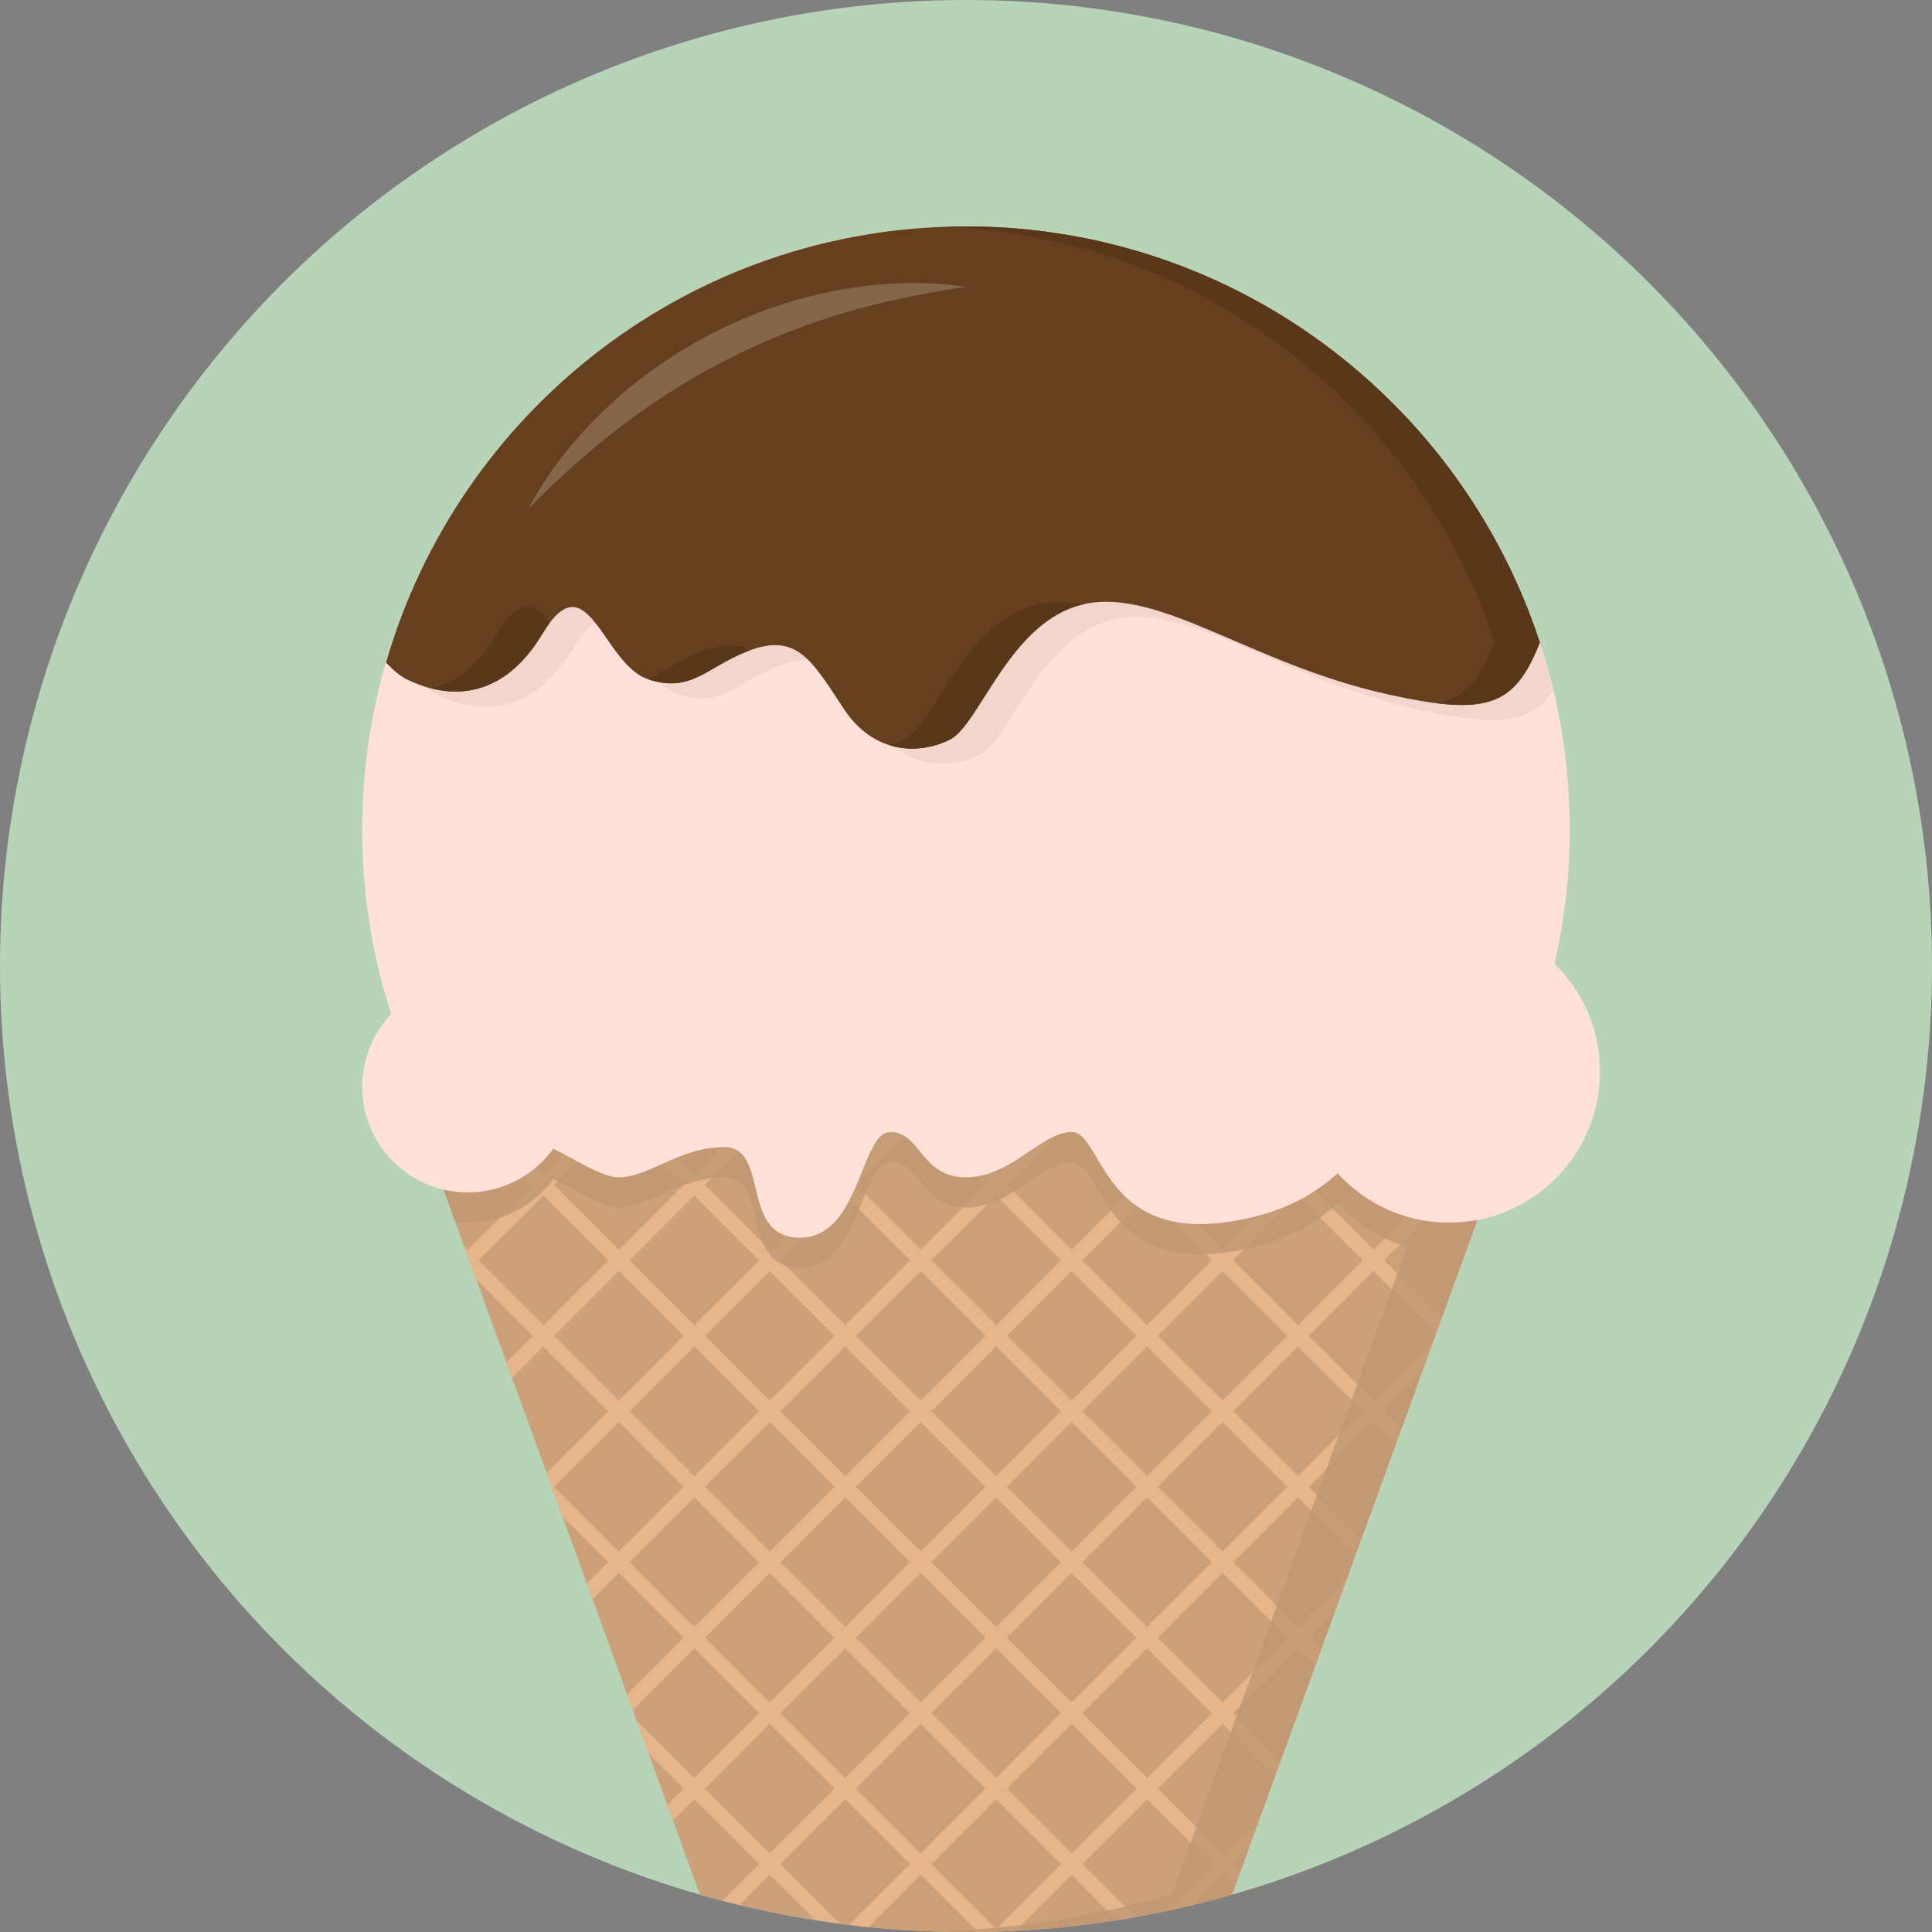 <svg xmlns="http://www.w3.org/2000/svg" width="128" height="128" viewBox="0 0 128 128"><rect x="0" y="0" width="128" height="128" fill="#808080" stroke="none"/><g fill="none"><circle cx="64" cy="64" r="64" fill="#B8D4B8"/><path fill="#CCA17A" d="M46.371 125.521A63.987 63.987 0 0 0 64 128c6.117 0 12.025-.876 17.629-2.479L100 75H28l18.371 50.521z"/><g fill="#E6B589"><path d="M28.793 75l-.582.582.378 1.036L30.207 75zM82.188 123.981l-.479-.481 1.032-1.032.808-2.222L81 122.793l-4.293-4.293L81 114.207l3.479 3.479.377-1.035-3.146-3.148 4.293-4.293 1.146 1.145.377-1.034-.814-.815 1.746-1.746.809-2.223-3.264 3.26-4.293-4.293 4.293-4.293 3.813 3.813.377-1.036-3.48-3.481 4.293-4.293 1.479 1.479.377-1.037-1.147-1.148 2.461-2.461.81-2.222L91 92.793 86.707 88.5 91 84.207l4.145 4.145.377-1.035-3.813-3.814 4.293-4.293 1.813 1.813.377-1.036-1.48-1.481 3.176-3.175L100 75h-1.207L96 77.793 93.207 75h-1.414l3.5 3.5L91 82.793 86.707 78.5l3.5-3.5h-1.414L86 77.793 83.207 75h-1.414l3.5 3.5L81 82.793 76.707 78.5l3.5-3.5h-1.414L76 77.793 73.207 75h-1.414l3.5 3.5L71 82.793 66.707 78.5l3.5-3.5h-1.414L66 77.793 63.207 75h-1.414l3.5 3.5L61 82.793 56.707 78.5l3.5-3.5h-1.414L56 77.793 53.207 75h-1.414l3.5 3.5L51 82.793 46.707 78.5l3.5-3.5h-1.414L46 77.793 43.207 75h-1.414l3.5 3.5L41 82.793 36.707 78.5l3.5-3.5h-1.414L36 77.793 33.207 75h-1.414l3.5 3.5L31 82.793l-.262-.262.809 2.223 3.746 3.746-1.748 1.748.377 1.037L36 89.207l4.293 4.293-4.082 4.082 1.051 2.886 3.031 3.032-1.415 1.415.377 1.037L41 104.207l4.293 4.293-3.748 3.748.377 1.037L46 109.207l4.293 4.293L46 117.793l-3.833-3.833.808 2.222 2.318 2.318-1.082 1.082.377 1.037L46 119.207l4.293 4.293-2.423 2.423c.375.098.752.193 1.13.284l2-2 2.995 2.995c.55.087 1.103.169 1.655.241l-3.943-3.943L56 119.207l4.293 4.293-4.021 4.021c.422.053.846.104 1.27.146l3.461-3.461 3.778 3.779a67.725 67.725 0 0 0 2.522-.082L71 124.206l2.996 2.996c.406-.064.814-.124 1.219-.195l-3.508-3.508L76 119.206l4.293 4.293-3.125 3.125c.614-.13 1.225-.271 1.832-.418l2-2 .813.812.375-1.037zm3.105-15.481L81 112.793l-4.293-4.293L81 104.207l4.293 4.293zM51 94.207l4.293 4.293L51 102.793 46.707 98.5 51 94.207zm-5 3.586L41.707 93.5 46 89.207l4.293 4.293L46 97.793zm29.293.707L71 102.793 66.707 98.5 71 94.207l4.293 4.293zm-3.586-5L76 89.207l4.293 4.293L76 97.793 71.707 93.5zm-1.414 10L66 107.793l-4.293-4.293L66 99.207l4.293 4.293zM66 97.793L61.707 93.5 66 89.207l4.293 4.293L66 97.793zm-.707.707L61 102.793 56.707 98.5 61 94.207l4.293 4.293zM56 97.793L51.707 93.5 56 89.207l4.293 4.293L56 97.793zm0 1.414l4.293 4.293L56 107.793l-4.293-4.293L56 99.207zm5 5l4.293 4.293L61 112.793l-4.293-4.293L61 104.207zm5 5l4.293 4.293L66 117.793l-4.293-4.293L66 109.207zm.707-.707L71 104.207l4.293 4.293L71 112.793l-4.293-4.293zm5-5L76 99.207l4.293 4.293L76 107.793l-4.293-4.293zm9.293-.707L76.707 98.5 81 94.207l4.293 4.293L81 102.793zm9.293-9.293L86 97.793 81.707 93.5 86 89.207l4.293 4.293zM86 79.207l4.293 4.293L86 87.793 81.707 83.5 86 79.207zm-.707 9.293L81 92.793 76.707 88.5 81 84.207l4.293 4.293zM76 79.207l4.293 4.293L76 87.793 71.707 83.5 76 79.207zm-.707 9.293L71 92.793 66.707 88.5 71 84.207l4.293 4.293zM66 79.207l4.293 4.293L66 87.793 61.707 83.5 66 79.207zm-.707 9.293L61 92.793 56.707 88.5 61 84.207l4.293 4.293zM56 79.207l4.293 4.293L56 87.793 51.707 83.5 56 79.207zm-.707 9.293L51 92.793 46.707 88.5 51 84.207l4.293 4.293zM46 79.207l4.293 4.293L46 87.793 41.707 83.5 46 79.207zM31.707 83.5L36 79.207l4.293 4.293L36 87.793 31.707 83.5zm5 5L41 84.207l4.293 4.293L41 92.793 36.707 88.5zm0 10L41 94.207l4.293 4.293L41 102.793 36.707 98.5zm5 5L46 99.207l4.293 4.293L46 107.793l-4.293-4.293zm5 5L51 104.207l4.293 4.293L51 112.793l-4.293-4.293zM51 122.793l-4.293-4.293L51 114.207l4.293 4.293L51 122.793zm.707-9.293L56 109.207l4.293 4.293L56 117.793l-4.293-4.293zm5 5L61 114.207l4.293 4.293L61 122.793l-4.293-4.293zM66 127.793l-4.293-4.293L66 119.207l4.293 4.293L66 127.793zm5-5l-4.293-4.293L71 114.207l4.293 4.293L71 122.793zm.707-9.293L76 109.207l4.293 4.293L76 117.793l-4.293-4.293z"/></g><path fill="#BF9772" d="M100 75H28l2.162 5.945c.276.032.554.055.838.055a6.98 6.98 0 0 0 5.654-2.887C38.15 78.808 39.831 80 41 80c2 0 4-2 7-2s1 6 5 6 4-7 6-7 2 3 5 3 5-3 7-3 2 7 10 6c3.895-.486 6.123-1.921 7.623-3.265a9.996 9.996 0 0 0 4.613 2.86L77.629 125.52A63.986 63.986 0 0 1 62 127.961c.664.021 1.33.036 2 .036 6.117 0 12.025-.876 17.629-2.479l15.486-42.587L100 75z" opacity=".8"/><path fill="#FFE1D9" d="M102.992 63.856A39.962 39.962 0 0 0 104 55c0-22.091-17.909-40-40-40S24 32.909 24 55c0 4.256.686 8.348 1.92 12.193A6.965 6.965 0 0 0 24 72a7 7 0 0 0 7 7 6.98 6.98 0 0 0 5.654-2.887C38.15 76.808 39.831 78 41 78c2 0 4-2 7-2s1 6 5 6 4-7 6-7 2 3 5 3 5-3 7-3 2 7 10 6c3.895-.486 6.123-1.921 7.623-3.265A9.964 9.964 0 0 0 96 81c5.523 0 10-4.477 10-10a9.96 9.96 0 0 0-3.008-7.144z"/><path fill="#F2D6CE" d="M93.93 47c5.299 1.177 7.475.957 8.982-1.252-2.669-11.266-10.094-20.688-20.045-26.021A39.804 39.804 0 0 0 66 16c-18.236 0-33.613 12.21-38.427 28.898.472.498.937.892 1.357 1.102 2 1 6 2 9-3s4 2 7 3 4-1 7-2 4 1 6 4 5 3 7 2 4-8 9-9 11 4 20 6z"/><path fill="#66401E" d="M102.02 42.566C96.789 26.564 81.749 15 64 15c-18.236 0-33.613 12.21-38.427 28.898.472.498.937.892 1.357 1.102 2 1 6 2 9-3s4 2 7 3 4-1 7-2 4 1 6 4 5 3 7 2 4-8 9-9 11 4 20 6c6.703 1.489 8.414.755 10.09-3.434z"/><path fill="#FFF" d="M34.994 33.713c1.337-2.51 3.152-4.771 5.249-6.736 2.09-1.978 4.491-3.627 7.057-4.953 2.581-1.295 5.331-2.267 8.163-2.784 2.824-.532 5.725-.653 8.537-.237-2.811.418-5.531.967-8.172 1.755-2.635.8-5.192 1.793-7.621 3.05-2.446 1.223-4.758 2.707-6.96 4.359-2.196 1.663-4.251 3.532-6.253 5.546z" opacity=".2"/><path d="M46.93 43c-1.766.589-2.84 1.52-4.035 1.984.014.006.023.012.035.016 2.922.975 3.951-.895 6.771-1.916-.739-.402-1.601-.475-2.771-.084zm-14-1c-1.32 2.202-2.836 3.238-4.289 3.626 2.123.511 4.996.194 7.289-3.626.174-.29.342-.535.502-.748-1-1.251-2-1.753-3.502.748zm36-2c-5 1-7 8-9 9a5.98 5.98 0 0 1-.979.377c1.403.434 2.853.188 3.979-.377 1.993-.996 3.987-7.945 8.948-8.984-1.026-.179-2.006-.203-2.948-.016zM64 15c-.496 0-.989.014-1.48.031 17.084.639 31.42 11.992 36.5 27.535-.959 2.396-1.935 3.658-3.847 4.021 4.093.51 5.481-.609 6.847-4.021C96.789 26.564 81.749 15 64 15z" fill="#59381A"/></g></svg>